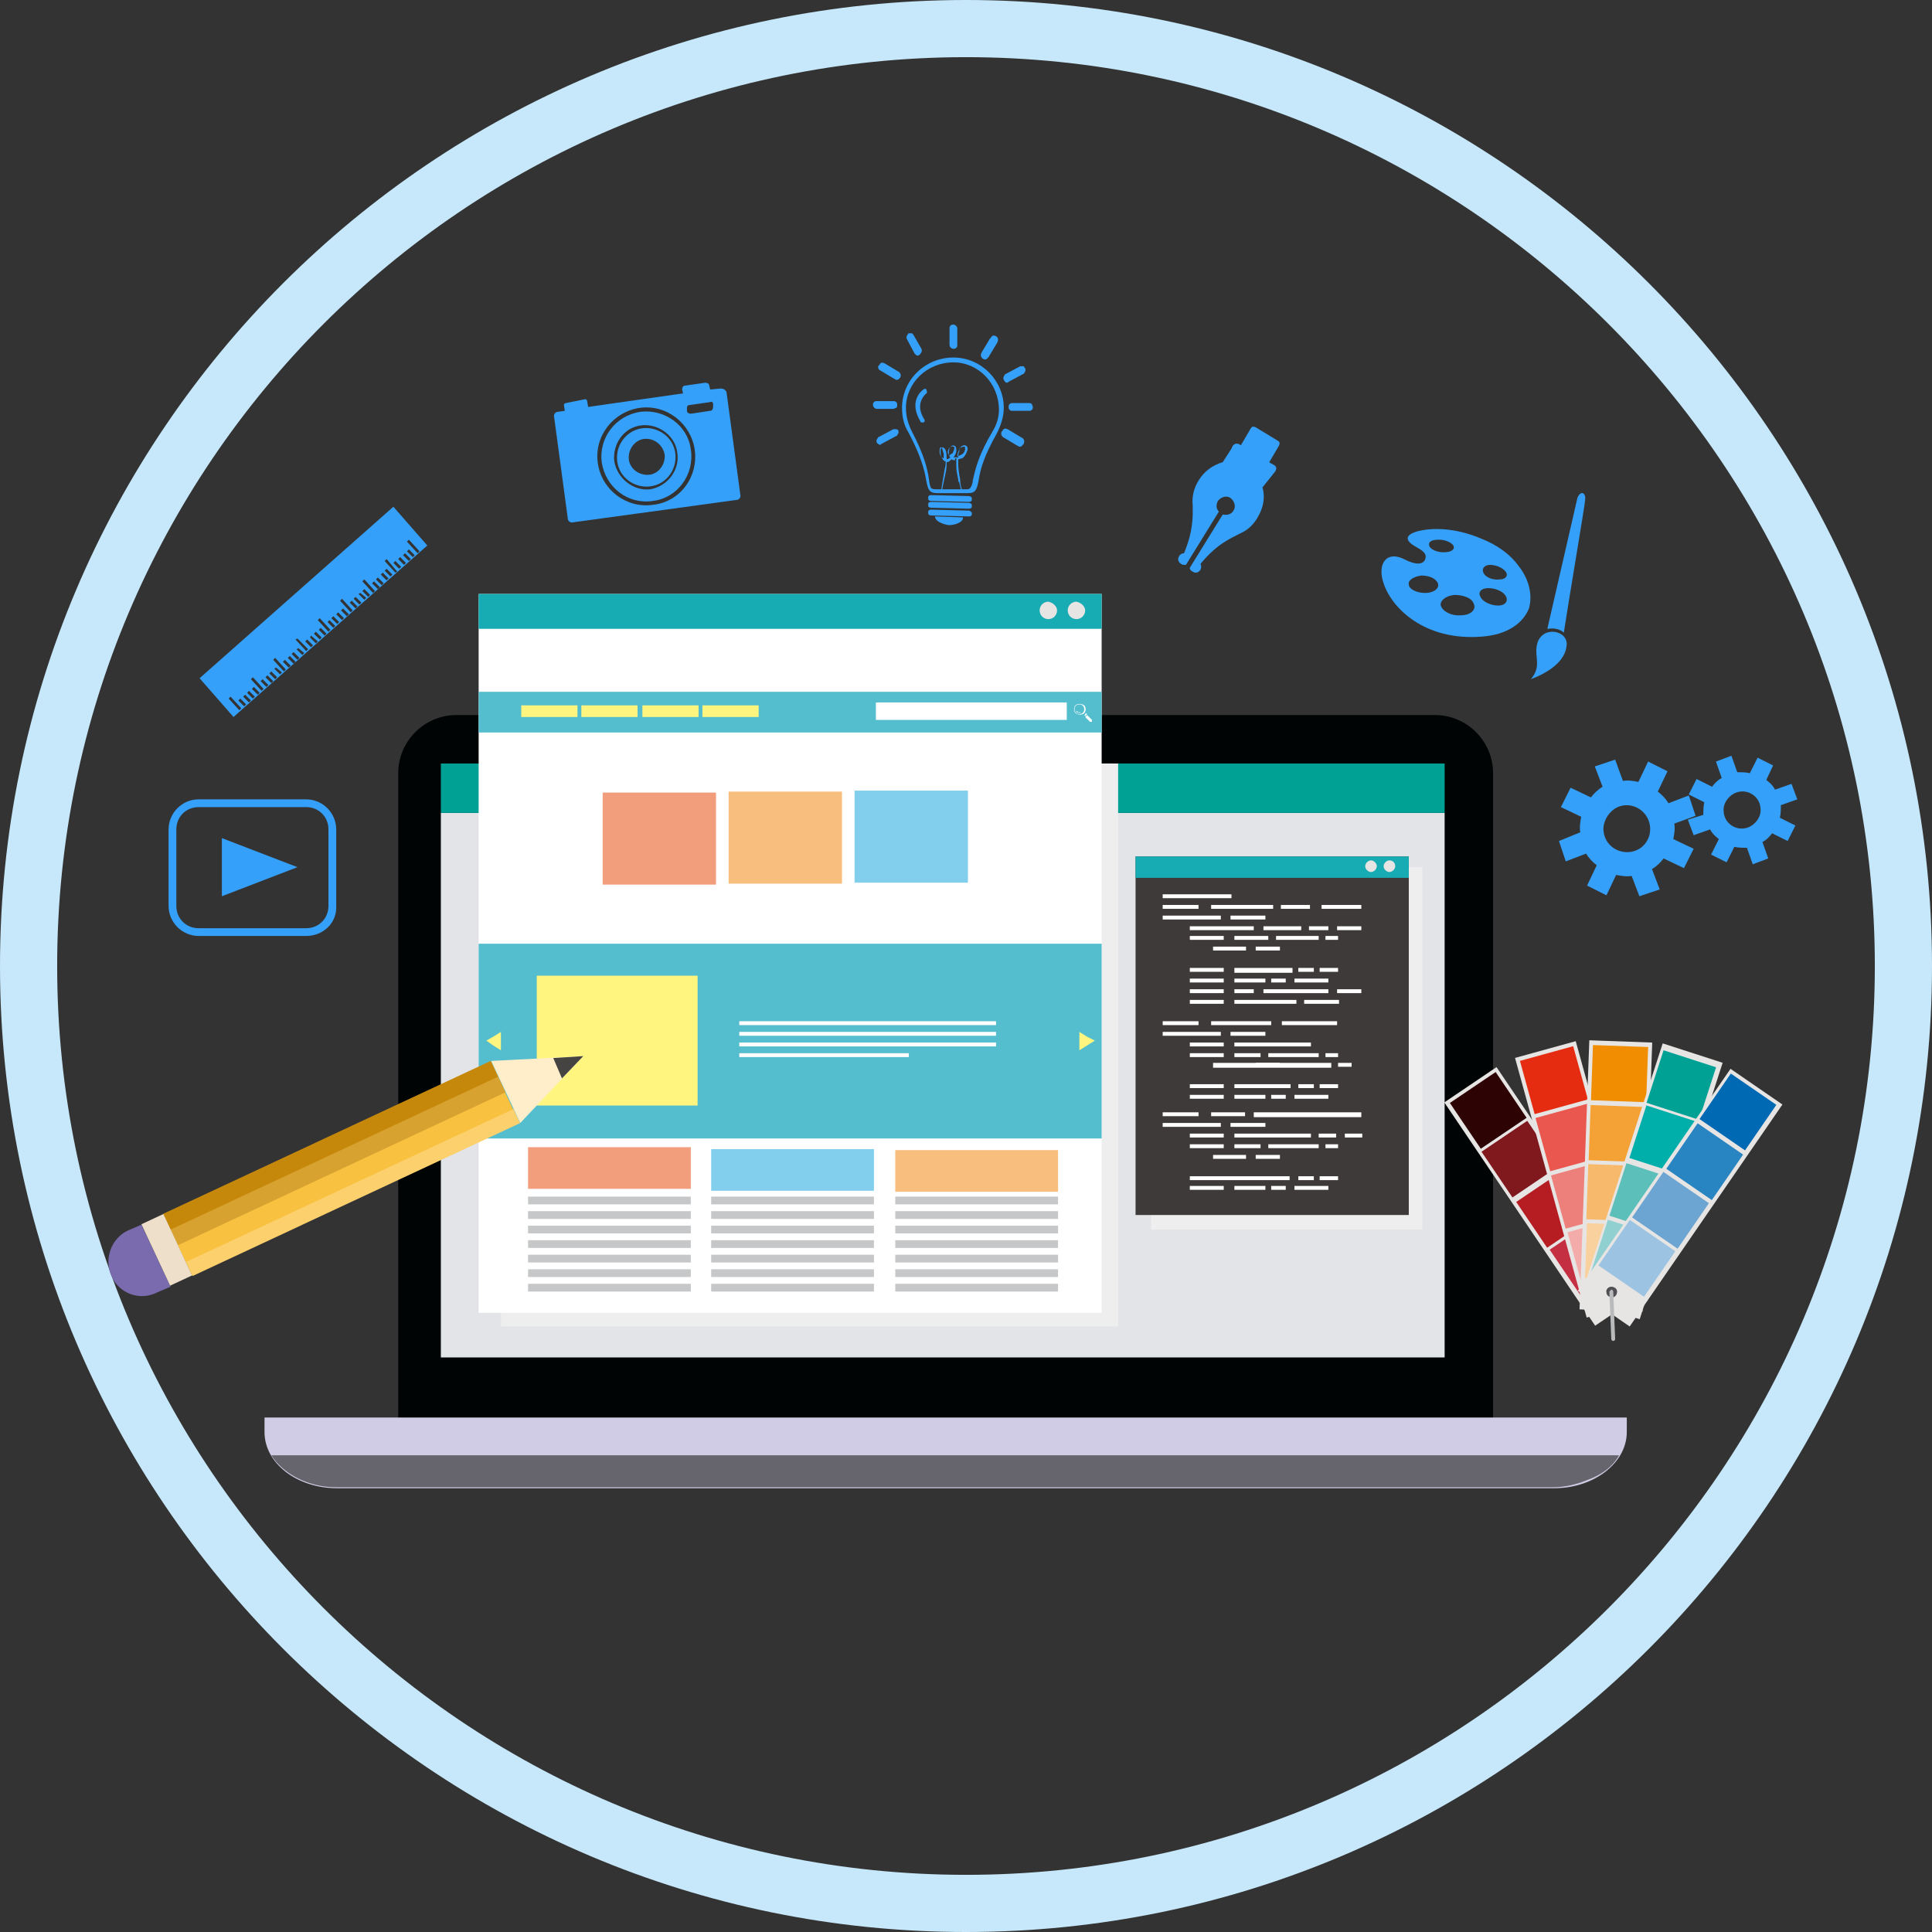 <?xml version="1.0" encoding="utf-8"?>
<!-- Generator: Adobe Illustrator 25.2.3, SVG Export Plug-In . SVG Version: 6.00 Build 0)  -->
<svg version="1.1" id="レイヤー_1" xmlns="http://www.w3.org/2000/svg" xmlns:xlink="http://www.w3.org/1999/xlink" x="0px"
	 y="0px" width="199.4px" height="199.4px" viewBox="0 0 199.4 199.4" style="enable-background:new 0 0 199.4 199.4;"
	 xml:space="preserve">
<rect x="0" y="0" width="199.4" height="199.4" fill="#333333" stroke="none"/>
<style type="text/css">
	.st0{fill:#C7E8FA;}
	.st1{opacity:0.68;}
	.st2{fill:url(#SVGID_1_);}
	.st3{fill:#E0E0E0;}
	.st4{fill:#1487E3;}
	.st5{fill:#78C2FF;}
	.st6{fill:#FF8761;}
	.st7{fill:#323657;}
	.st8{fill:#FFFFFF;}
	.st9{fill:#939FC2;}
	.st10{fill:url(#SVGID_2_);}
	.st11{fill:url(#SVGID_3_);}
	.st12{fill:#E2D2CA;}
	.st13{fill:#F2E2D9;}
	.st14{fill:#CCBDB7;}
	.st15{fill:#948A84;}
	.st16{fill:#4AAAF1;}
	.st17{fill:#EAD8CF;}
	.st18{fill:#DA9B5B;}
	.st19{fill:#424773;}
	.st20{fill:#292C47;}
	.st21{fill:#EEA886;}
	.st22{fill:#3A3F47;}
	.st23{fill:#918783;}
	.st24{fill:#5E5854;}
	.st25{fill:#BFB2AC;}
	.st26{fill:#F5F7FF;}
	.st27{fill:#918681;}
	.st28{fill:#1D3B54;}
	.st29{fill:#DFE1E8;}
	.st30{fill:#609AE8;}
	.st31{fill:#9CC7FF;}
	.st32{fill:#D7D7E6;}
	.st33{fill:#787878;}
	.st34{opacity:0.68;fill:url(#SVGID_4_);}
	.st35{fill:#FFC055;}
	.st36{fill:#FFC455;}
	.st37{fill:#202338;}
	.st38{fill:#1C4054;}
	.st39{fill:#DCE6FA;}
	.st40{fill:#EEA987;}
	.st41{fill:#89909C;}
	.st42{fill:#252E3B;}
	.st43{fill:#A77860;}
	.st44{fill:#EBEBEB;}
	.st45{fill:#DE9673;}
	.st46{fill:#20477A;}
	.st47{fill:#4C5285;}
	.st48{fill:#EDDAD3;}
	.st49{fill:#FCCCA2;}
	.st50{fill:#CFBEB8;}
	.st51{fill:#48B0F0;}
	.st52{fill:#0E2D3D;}
	.st53{fill:#285173;}
	.st54{fill:#D6C5BE;}
	.st55{fill:#24669E;}
	.st56{fill:#FAE6DE;}
	.st57{fill:#EB4747;}
	.st58{fill:url(#SVGID_5_);}
	.st59{clip-path:url(#SVGID_7_);}
	.st60{clip-path:url(#SVGID_9_);}
	.st61{clip-path:url(#SVGID_11_);}
	.st62{fill:#DEDEDE;}
	.st63{fill:#242424;}
	.st64{clip-path:url(#SVGID_13_);}
	.st65{clip-path:url(#SVGID_15_);}
	.st66{fill:#808080;}
	.st67{clip-path:url(#SVGID_17_);}
	.st68{clip-path:url(#SVGID_19_);}
	.st69{fill:#C7C7C7;}
	.st70{fill:#A8A8A8;}
	.st71{fill:#8F8F8F;}
	.st72{fill:#9BFF9B;}
	.st73{fill:#9BD5FF;}
	.st74{fill:#FF9B9B;}
	.st75{fill:#DF9BFF;}
	.st76{fill:#F0FF9B;}
	.st77{clip-path:url(#SVGID_21_);}
	.st78{fill:#BDBDBD;}
	.st79{fill:#FFB6B6;}
	.st80{clip-path:url(#SVGID_23_);}
	.st81{fill:#D4D4D4;}
	.st82{clip-path:url(#SVGID_25_);}
	.st83{fill:#999999;}
	.st84{clip-path:url(#SVGID_27_);}
	.st85{clip-path:url(#SVGID_29_);}
	.st86{clip-path:url(#SVGID_31_);}
	.st87{fill:#B6E3FF;}
	.st88{clip-path:url(#SVGID_33_);}
	.st89{clip-path:url(#SVGID_35_);}
	.st90{clip-path:url(#SVGID_37_);}
	.st91{clip-path:url(#SVGID_39_);}
	.st92{clip-path:url(#SVGID_41_);}
	.st93{fill:#B6FFBF;}
	.st94{clip-path:url(#SVGID_43_);}
	.st95{clip-path:url(#SVGID_45_);}
	.st96{clip-path:url(#SVGID_47_);}
	.st97{clip-path:url(#SVGID_49_);}
	.st98{clip-path:url(#SVGID_51_);}
	.st99{fill:#C9B6FF;}
	.st100{clip-path:url(#SVGID_53_);}
	.st101{clip-path:url(#SVGID_55_);}
	.st102{clip-path:url(#SVGID_57_);}
	.st103{clip-path:url(#SVGID_59_);}
	.st104{clip-path:url(#SVGID_61_);}
	.st105{clip-path:url(#SVGID_63_);}
	.st106{clip-path:url(#SVGID_65_);}
	.st107{clip-path:url(#SVGID_67_);}
	.st108{clip-path:url(#SVGID_69_);}
	.st109{clip-path:url(#SVGID_71_);}
	.st110{clip-path:url(#SVGID_73_);}
	.st111{clip-path:url(#SVGID_75_);}
	.st112{clip-path:url(#SVGID_77_);}
	.st113{fill:#EEB6FF;}
	.st114{clip-path:url(#SVGID_79_);}
	.st115{clip-path:url(#SVGID_81_);}
	.st116{clip-path:url(#SVGID_83_);}
	.st117{clip-path:url(#SVGID_85_);}
	.st118{clip-path:url(#SVGID_87_);}
	.st119{fill:#FFAF66;}
	.st120{clip-path:url(#SVGID_89_);}
	.st121{clip-path:url(#SVGID_91_);}
	.st122{fill:#FFD6B0;}
	.st123{fill:#FFECDB;}
	.st124{clip-path:url(#SVGID_93_);}
	.st125{clip-path:url(#SVGID_95_);}
	.st126{fill:#DBF0FF;}
	.st127{fill:#2B2B2B;}
	.st128{clip-path:url(#SVGID_97_);}
	.st129{fill:#A1A1A1;}
	.st130{fill:#A86F59;}
	.st131{clip-path:url(#SVGID_99_);}
	.st132{fill:#E3E3E3;}
	.st133{clip-path:url(#SVGID_101_);}
	.st134{clip-path:url(#SVGID_103_);}
	.st135{clip-path:url(#SVGID_105_);}
	.st136{fill:#DB9A81;}
	.st137{fill:#FFD0BD;}
	.st138{clip-path:url(#SVGID_107_);}
	.st139{fill:#FFE880;}
	.st140{fill:#FF3B3B;}
	.st141{clip-path:url(#SVGID_109_);}
	.st142{fill:#CFCFCF;}
	.st143{clip-path:url(#SVGID_111_);}
	.st144{clip-path:url(#SVGID_113_);}
	.st145{clip-path:url(#SVGID_115_);}
	.st146{clip-path:url(#SVGID_117_);}
	.st147{clip-path:url(#SVGID_119_);}
	.st148{clip-path:url(#SVGID_121_);}
	.st149{clip-path:url(#SVGID_123_);}
	.st150{clip-path:url(#SVGID_125_);}
	.st151{fill:#946958;}
	.st152{clip-path:url(#SVGID_127_);}
	.st153{clip-path:url(#SVGID_129_);}
	.st154{clip-path:url(#SVGID_131_);}
	.st155{clip-path:url(#SVGID_133_);}
	.st156{clip-path:url(#SVGID_135_);}
	.st157{opacity:0.9;fill:#BBBDBF;}
	.st158{fill:#C1C1C6;}
	.st159{fill:#D3D2D7;}
	.st160{fill:#E9E8ED;}
	.st161{fill:#5F7673;}
	.st162{fill:#2C2C2C;}
	.st163{fill:#5A5A5C;}
	.st164{fill:#6E7C84;}
	.st165{fill:#F9CB8F;}
	.st166{fill:#231F20;}
	.st167{fill:#099389;}
	.st168{fill:#00A9A3;}
	.st169{fill:#474745;}
	.st170{fill:#EAB575;}
	.st171{fill:#FFF67C;}
	.st172{fill:#A85300;}
	.st173{fill:#E2E2E8;}
	.st174{fill:#3B2314;}
	.st175{fill:#B2937D;}
	.st176{fill:#492E1F;}
	.st177{fill:#C3B59A;}
	.st178{fill:#1D241C;}
	.st179{fill:#040404;}
	.st180{fill:#EF7B73;}
	.st181{fill:#DB5353;}
	.st182{fill:#FEFEFE;}
	.st183{fill:#634D30;}
	.st184{fill:#FAFAFA;}
	.st185{fill:#EFBE84;}
	.st186{fill:#080B0B;}
	.st187{fill:#9E9E9E;}
	.st188{fill:#99221F;}
	.st189{fill:none;stroke:#231F20;stroke-width:0.822;stroke-miterlimit:10;}
	.st190{fill:#171717;}
	.st191{fill:#191919;}
	.st192{fill:#D87F5B;}
	.st193{fill:#EFC36A;}
	.st194{fill:#754C28;}
	.st195{opacity:0.3;fill:url(#SVGID_136_);}
	.st196{fill:#FEFEFC;}
	.st197{fill:none;stroke:#58595B;stroke-width:0.745;stroke-miterlimit:10;}
	.st198{fill:#929497;}
	.st199{fill:none;stroke:#BE1E2D;stroke-width:0.745;stroke-linejoin:round;stroke-miterlimit:10;}
	.st200{fill:none;}
	.st201{fill:#E6E7E8;}
	.st202{fill:none;stroke:#BBBDBF;stroke-width:0.5;stroke-linecap:round;stroke-linejoin:round;stroke-miterlimit:10;}
	.st203{opacity:0.3;fill:url(#SVGID_137_);}
	.st204{opacity:0.3;fill:url(#SVGID_138_);}
	.st205{fill:#F1F1F2;}
	.st206{fill:#A2909E;}
	.st207{fill:#5995CC;}
	.st208{fill:#EF4D43;}
	.st209{fill:#F8A71A;}
	.st210{fill:#FFCC64;}
	.st211{fill:none;stroke:#A6A8AB;stroke-width:0.209;stroke-miterlimit:10;}
	.st212{fill:none;stroke:#A6A8AB;stroke-width:0.132;stroke-miterlimit:10;}
	.st213{fill:#303132;}
	.st214{fill:#3A6380;}
	.st215{fill:#F7B55E;}
	.st216{fill:#BE1E2D;}
	.st217{opacity:0.3;fill:url(#SVGID_139_);}
	.st218{fill:#FEFEFC;stroke:#FFFFFD;stroke-width:2;stroke-linejoin:round;stroke-miterlimit:10;}
	.st219{fill:#CCCCCC;}
	.st220{opacity:0.3;}
	.st221{fill:#3F3F3E;}
	.st222{fill:#E5B08C;}
	.st223{fill:#F4C48C;}
	.st224{fill:#F8B354;}
	.st225{fill:#CE3043;}
	.st226{fill:#70431C;}
	.st227{fill:#F9CDB2;}
	.st228{fill:#FAAF40;}
	.st229{fill:#603813;}
	.st230{fill:#F6C59F;}
	.st231{fill:#594125;}
	.st232{fill:#1BC1B5;}
	.st233{fill:#FCEEC8;}
	.st234{fill:#FFFBF4;}
	.st235{fill:#F6CF67;}
	.st236{fill:#385A64;}
	.st237{fill:#142328;}
	.st238{fill:#2F5059;}
	.st239{fill:#768388;}
	.st240{display:none;fill:#768388;}
	.st241{fill:#FFFAF1;}
	.st242{fill:#D15D3E;}
	.st243{opacity:0.15;fill:#BFBBB5;}
	.st244{fill:#1A3139;}
	.st245{fill:#E9BB8D;}
	.st246{opacity:0.5;fill:#B6EEEE;}
	.st247{opacity:0.1;}
	.st248{fill:#B99B4D;}
	.st249{fill:#A0724A;}
	.st250{fill:#9A442D;}
	.st251{fill:#3C545E;}
	.st252{fill:#BFBFBF;}
	.st253{fill:#D2B059;}
	.st254{fill:#513634;}
	.st255{fill:#EDEDED;}
	.st256{fill:#33211F;}
	.st257{fill:#D1D1D1;}
	.st258{fill:#BCBCBC;}
	.st259{fill:#DB3F33;}
	.st260{fill:#424242;}
	.st261{fill:#BEC5DC;}
	.st262{fill:#CAD1E8;}
	.st263{opacity:0.5;}
	.st264{fill:#E3E8F8;}
	.st265{fill:#E3E7F3;}
	.st266{fill:#B6BCCD;}
	.st267{fill:#D9D9D9;}
	.st268{fill:#83575A;}
	.st269{fill:#F3605C;}
	.st270{fill:#FFDC29;}
	.st271{fill:#634544;}
	.st272{fill:#4C3232;}
	.st273{fill:#FFC1AF;}
	.st274{fill:#B2AF3F;}
	.st275{fill:#C9C957;}
	.st276{fill:#BCB94B;}
	.st277{fill:#5555AC;}
	.st278{fill:#7979CC;}
	.st279{fill:#6969C0;}
	.st280{fill:#6E4243;}
	.st281{fill:#3A2323;}
	.st282{fill:#565656;}
	.st283{fill:#A2361D;}
	.st284{fill:#7F5456;}
	.st285{fill:#EC4B4E;}
	.st286{fill:#FFC4B2;}
	.st287{fill:#7F9FDC;}
	.st288{fill:#593C3C;}
	.st289{fill:#FF5252;}
	.st290{fill:#492E2E;}
	.st291{fill:#AEB9CD;}
	.st292{fill:#C2CBDA;}
	.st293{fill:#9E7276;}
	.st294{fill:#D1322A;}
	.st295{fill:#FF646C;}
	.st296{fill:#A09A32;}
	.st297{fill:#DBD86A;}
	.st298{fill:#684A49;}
	.st299{fill:#FFAB95;}
	.st300{fill:#FFC3B1;}
	.st301{fill:#C04F9D;}
	.st302{fill:#FF9E8B;}
	.st303{fill:#FF8484;}
	.st304{fill:#FFBEAC;}
	.st305{fill:#B3BBD2;}
	.st306{fill:#7F7FD3;}
	.st307{fill:#46469B;}
	.st308{fill:#85B6C5;}
	.st309{fill:#C9E8F1;}
	.st310{fill:#225081;}
	.st311{fill:#E17B6B;}
	.st312{fill:#AB4A55;}
	.st313{fill:#F4BF5B;}
	.st314{fill:#F5A55B;}
	.st315{fill:#C8E7F0;}
	.st316{fill:#C79464;}
	.st317{fill:#915949;}
	.st318{fill:#386346;}
	.st319{fill:#548492;}
	.st320{fill:#F6A88A;}
	.st321{fill:#E27C6B;}
	.st322{fill:#F0EFEA;}
	.st323{fill:#498851;}
	.st324{fill:#FDFAE8;}
	.st325{fill:#E35B5B;}
	.st326{fill-rule:evenodd;clip-rule:evenodd;fill:#2B2B2B;}
	.st327{fill-rule:evenodd;clip-rule:evenodd;fill:#3F8671;}
	.st328{fill:#ECE7D0;}
	.st329{fill-rule:evenodd;clip-rule:evenodd;fill:#E27C6B;}
	.st330{fill:#88A9BA;}
	.st331{fill:#F2F1EC;}
	.st332{fill:#3F8671;}
	.st333{fill:#E35D5B;}
	.st334{fill-rule:evenodd;clip-rule:evenodd;fill:#F6A88A;}
	.st335{fill-rule:evenodd;clip-rule:evenodd;fill:#F2F1EC;}
	.st336{fill:#F5C15E;}
	.st337{fill:#243C57;}
	.st338{fill:#C69364;}
	.st339{fill:#F6C15C;}
	.st340{fill:#90594A;}
	.st341{fill-rule:evenodd;clip-rule:evenodd;fill:#C9E8F1;}
	.st342{fill:#BDC3C7;}
	.st343{fill:url(#SVGID_140_);}
	.st344{fill:#6B6C70;}
	.st345{fill:#556161;}
	.st346{fill:#DFE3E5;}
	.st347{fill:#0F263D;}
	.st348{fill:#F7F6F5;}
	.st349{fill:#7BB6ED;}
	.st350{fill:#FF784D;}
	.st351{fill:#FEA800;}
	.st352{fill:#64C7AB;}
	.st353{fill:#B2B2B2;}
	.st354{fill-rule:evenodd;clip-rule:evenodd;fill:#B2B2B2;}
	.st355{fill-rule:evenodd;clip-rule:evenodd;fill:#0F263D;}
	.st356{fill-rule:evenodd;clip-rule:evenodd;fill:#F7F6F5;}
	.st357{fill-rule:evenodd;clip-rule:evenodd;fill:#D1D1D1;}
	.st358{fill:#6B7778;}
	.st359{fill-rule:evenodd;clip-rule:evenodd;fill:#000404;}
	.st360{fill-rule:evenodd;clip-rule:evenodd;fill:#D1CCE5;}
	.st361{fill-rule:evenodd;clip-rule:evenodd;fill:#E2E4E8;}
	.st362{fill-rule:evenodd;clip-rule:evenodd;fill:#EEEEEF;}
	.st363{fill-rule:evenodd;clip-rule:evenodd;fill:#00A195;}
	.st364{fill-rule:evenodd;clip-rule:evenodd;fill:#66646D;}
	.st365{fill-rule:evenodd;clip-rule:evenodd;fill:#3E3A39;}
	.st366{fill-rule:evenodd;clip-rule:evenodd;fill:#FFFFFF;}
	.st367{fill-rule:evenodd;clip-rule:evenodd;fill:#17ACB3;}
	.st368{fill-rule:evenodd;clip-rule:evenodd;fill:#E7E5E4;}
	.st369{fill-rule:evenodd;clip-rule:evenodd;fill:#55BECE;}
	.st370{fill-rule:evenodd;clip-rule:evenodd;fill:#FFF57F;}
	.st371{fill-rule:evenodd;clip-rule:evenodd;fill:#F29E7D;}
	.st372{fill-rule:evenodd;clip-rule:evenodd;fill:#F7BE7E;}
	.st373{fill-rule:evenodd;clip-rule:evenodd;fill:#82CEED;}
	.st374{fill-rule:evenodd;clip-rule:evenodd;fill:#C6C7C8;}
	.st375{fill-rule:evenodd;clip-rule:evenodd;fill:#C42F41;}
	.st376{fill-rule:evenodd;clip-rule:evenodd;fill:#B51D23;}
	.st377{fill-rule:evenodd;clip-rule:evenodd;fill:#80191E;}
	.st378{fill-rule:evenodd;clip-rule:evenodd;fill:#2D0304;}
	.st379{fill-rule:evenodd;clip-rule:evenodd;fill:#F3ACA9;}
	.st380{fill-rule:evenodd;clip-rule:evenodd;fill:#ED807B;}
	.st381{fill-rule:evenodd;clip-rule:evenodd;fill:#E9574E;}
	.st382{fill-rule:evenodd;clip-rule:evenodd;fill:#E62C10;}
	.st383{fill-rule:evenodd;clip-rule:evenodd;fill:#F9D19E;}
	.st384{fill-rule:evenodd;clip-rule:evenodd;fill:#F7B96B;}
	.st385{fill-rule:evenodd;clip-rule:evenodd;fill:#F4A236;}
	.st386{fill-rule:evenodd;clip-rule:evenodd;fill:#F08D00;}
	.st387{fill-rule:evenodd;clip-rule:evenodd;fill:#90D0D0;}
	.st388{fill-rule:evenodd;clip-rule:evenodd;fill:#5CBFB9;}
	.st389{fill-rule:evenodd;clip-rule:evenodd;fill:#00AFAA;}
	.st390{fill-rule:evenodd;clip-rule:evenodd;fill:#9CC3E1;}
	.st391{fill-rule:evenodd;clip-rule:evenodd;fill:#6CA4D2;}
	.st392{fill-rule:evenodd;clip-rule:evenodd;fill:#2985C2;}
	.st393{fill-rule:evenodd;clip-rule:evenodd;fill:#0069B4;}
	.st394{fill-rule:evenodd;clip-rule:evenodd;fill:#505054;}
	.st395{fill-rule:evenodd;clip-rule:evenodd;fill:#B9BABC;}
	.st396{fill-rule:evenodd;clip-rule:evenodd;fill:#F9C140;}
	.st397{fill-rule:evenodd;clip-rule:evenodd;fill:#FBD06D;}
	.st398{fill-rule:evenodd;clip-rule:evenodd;fill:#D7A230;}
	.st399{fill-rule:evenodd;clip-rule:evenodd;fill:#C6880B;}
	.st400{fill-rule:evenodd;clip-rule:evenodd;fill:#FFEEC9;}
	.st401{fill-rule:evenodd;clip-rule:evenodd;fill:#464442;}
	.st402{fill-rule:evenodd;clip-rule:evenodd;fill:#796BAE;}
	.st403{fill-rule:evenodd;clip-rule:evenodd;fill:#EDDFC9;}
	.st404{fill-rule:evenodd;clip-rule:evenodd;fill:#35A0F9;}
</style>
<path class="st0" d="M99.7,199.4c-55,0-99.7-44.7-99.7-99.7S44.7,0,99.7,0s99.7,44.7,99.7,99.7S154.7,199.4,99.7,199.4z M99.7,5.9
	C48,5.9,5.9,48,5.9,99.7s42.1,93.8,93.8,93.8s93.8-42.1,93.8-93.8S151.4,5.9,99.7,5.9z"/>
<path class="st359" d="M154.1,146.8c0,3.3-2.7,6-6,6h-101c-3.3,0-6-2.7-6-6v-67c0-3.3,2.7-6,6-6h101c3.3,0,6,2.7,6,6V146.8z"/>
<path class="st360" d="M27.3,146.3v1.5c0,3.2,3.3,5.8,7.5,5.8h125.6c4.1,0,7.5-2.6,7.5-5.8v-1.5H27.3z"/>
<polygon class="st361" points="45.5,78.8 45.5,140.1 149.1,140.1 149.1,83.9 45.5,83.9 "/>
<rect x="118.8" y="89.5" class="st362" width="28" height="37.4"/>
<rect x="45.5" y="78.8" class="st363" width="103.6" height="5.1"/>
<rect x="51.7" y="78.8" class="st362" width="63.7" height="58.1"/>
<path class="st364" d="M167.1,150.2H28c1.2,1.9,3.8,3.3,6.7,3.3h0c0,0,0,0,0,0h125.6c0,0,0,0,0,0c0,0,0,0,0,0c0,0,0,0,0,0
	c0,0,0,0,0,0c0,0,0,0,0,0c0,0,0,0,0,0c0,0,0,0,0,0c0,0,0,0,0,0c1.2,0,2.4-0.3,3.4-0.7c0,0,0,0,0,0c0,0,0,0,0,0c0,0,0,0,0,0
	c0,0,0,0,0,0c0,0,0,0,0,0c0,0,0,0,0,0c0,0,0,0,0,0c0,0,0,0,0,0c0,0,0,0,0,0c0,0,0,0,0,0c0,0,0,0,0,0c0,0,0,0,0,0
	C165.4,152.2,166.5,151.3,167.1,150.2z"/>
<rect x="117.2" y="88.4" class="st365" width="28.2" height="37"/>
<g>
	<rect x="120" y="92.3" class="st366" width="7.1" height="0.4"/>
	<rect x="120" y="93.4" class="st366" width="3.7" height="0.4"/>
	<rect x="120" y="94.5" class="st366" width="6" height="0.4"/>
	<rect x="122.8" y="96.6" class="st366" width="3.5" height="0.4"/>
	<rect x="125.2" y="97.7" class="st366" width="3.4" height="0.4"/>
	<rect x="125" y="93.4" class="st366" width="6.4" height="0.4"/>
	<rect x="132.2" y="93.4" class="st366" width="3" height="0.4"/>
	<rect x="136.4" y="93.4" class="st366" width="4.1" height="0.4"/>
	<rect x="127" y="94.5" class="st366" width="3.6" height="0.4"/>
	<polygon class="st366" points="126.3,95.6 125.6,95.6 122.8,95.6 122.8,96 125.6,96 126.3,96 129.4,96 129.4,95.6 	"/>
	<rect x="127.4" y="96.6" class="st366" width="3.5" height="0.4"/>
	<rect x="130.4" y="95.6" class="st366" width="3.9" height="0.4"/>
	<rect x="135.1" y="95.6" class="st366" width="2" height="0.4"/>
	<rect x="138" y="95.6" class="st366" width="2.5" height="0.4"/>
	<rect x="131.7" y="96.6" class="st366" width="4.4" height="0.4"/>
	<rect x="136.8" y="96.6" class="st366" width="1.3" height="0.4"/>
	<rect x="129.6" y="97.7" class="st366" width="2.5" height="0.4"/>
	<rect x="122.8" y="99.9" class="st366" width="3.5" height="0.4"/>
	<rect x="122.8" y="101" class="st366" width="3.5" height="0.4"/>
	<rect x="127.4" y="101" class="st366" width="3.2" height="0.4"/>
	<polygon class="st366" points="130.9,99.9 130.4,99.9 127.4,99.9 127.4,100.4 130.4,100.4 130.9,100.4 133.4,100.4 133.4,99.9 	"/>
	<rect x="134" y="99.9" class="st366" width="1.6" height="0.4"/>
	<rect x="136.2" y="99.9" class="st366" width="1.9" height="0.4"/>
	<rect x="133.6" y="101" class="st366" width="3.5" height="0.4"/>
	<rect x="122.8" y="102.1" class="st366" width="3.5" height="0.4"/>
	<rect x="122.8" y="103.2" class="st366" width="3.5" height="0.4"/>
	<rect x="127.4" y="102.1" class="st366" width="2" height="0.4"/>
	<rect x="127.4" y="103.2" class="st366" width="6.4" height="0.4"/>
	<polygon class="st366" points="134.3,102.1 132.7,102.1 130.4,102.1 130.4,102.5 132.7,102.5 134.3,102.5 137.1,102.5 137.1,102.1 
			"/>
	<rect x="138" y="102.1" class="st366" width="2.5" height="0.4"/>
	<rect x="134.6" y="103.2" class="st366" width="3.6" height="0.4"/>
	<rect x="131.2" y="101" class="st366" width="1.5" height="0.4"/>
	<rect x="120" y="105.4" class="st366" width="3.7" height="0.4"/>
	<rect x="120" y="106.5" class="st366" width="6" height="0.4"/>
	<rect x="122.8" y="107.6" class="st366" width="3.5" height="0.4"/>
	<rect x="122.8" y="108.7" class="st366" width="3.5" height="0.4"/>
	<polygon class="st366" points="130.1,105.4 129.4,105.4 125,105.4 125,105.8 129.4,105.8 130.1,105.8 131.2,105.8 131.2,105.4 	"/>
	<rect x="132.3" y="105.4" class="st366" width="5.7" height="0.4"/>
	<rect x="127" y="106.5" class="st366" width="3.6" height="0.4"/>
	<rect x="127.4" y="108.7" class="st366" width="2.7" height="0.4"/>
	<polygon class="st366" points="132.8,107.6 132.3,107.6 127.4,107.6 127.4,108 132.3,108 132.8,108 135.3,108 135.3,107.6 	"/>
	<rect x="130.9" y="108.7" class="st366" width="5.2" height="0.4"/>
	<rect x="136.8" y="108.7" class="st366" width="1.3" height="0.4"/>
	<rect x="129.6" y="109.7" class="st366" width="2.5" height="0.4"/>
	<polygon class="st366" points="128.6,109.7 127.7,109.7 125.2,109.7 125.2,110.2 127.7,110.2 128.6,110.2 137.4,110.2 137.4,109.7 
			"/>
	<rect x="138.1" y="109.7" class="st366" width="1.4" height="0.4"/>
	<rect x="122.8" y="111.9" class="st366" width="3.5" height="0.4"/>
	<rect x="122.8" y="113" class="st366" width="3.5" height="0.4"/>
	<rect x="127.4" y="111.9" class="st366" width="5.8" height="0.4"/>
	<rect x="127.4" y="113" class="st366" width="3.2" height="0.4"/>
	<rect x="134" y="111.9" class="st366" width="1.6" height="0.4"/>
	<rect x="136.2" y="111.9" class="st366" width="1.9" height="0.4"/>
	<rect x="133.6" y="113" class="st366" width="3.5" height="0.4"/>
	<rect x="131.2" y="113" class="st366" width="1.5" height="0.4"/>
	<rect x="120" y="114.8" class="st366" width="3.7" height="0.4"/>
	<rect x="120" y="115.9" class="st366" width="6" height="0.4"/>
	<rect x="122.8" y="117" class="st366" width="3.5" height="0.4"/>
	<rect x="122.8" y="118.1" class="st366" width="3.5" height="0.4"/>
	<rect x="125.2" y="119.2" class="st366" width="3.4" height="0.4"/>
	<rect x="125" y="114.8" class="st366" width="3.5" height="0.4"/>
	<polygon class="st366" points="133.1,114.8 132.3,114.8 129.4,114.8 129.4,115.3 132.3,115.3 133.1,115.3 140.5,115.3 140.5,114.8 
			"/>
	<rect x="127" y="115.9" class="st366" width="3.6" height="0.4"/>
	<rect x="127.4" y="118.1" class="st366" width="2.7" height="0.4"/>
	<polygon class="st366" points="132.7,117 132.3,117 127.4,117 127.4,117.4 132.3,117.4 132.7,117.4 135.3,117.4 135.3,117 	"/>
	<rect x="136.1" y="117" class="st366" width="1.8" height="0.4"/>
	<rect x="138.8" y="117" class="st366" width="1.8" height="0.4"/>
	<rect x="130.9" y="118.1" class="st366" width="5.2" height="0.4"/>
	<rect x="136.8" y="118.1" class="st366" width="1.3" height="0.4"/>
	<rect x="129.6" y="119.2" class="st366" width="2.5" height="0.4"/>
	<rect x="122.8" y="122.4" class="st366" width="3.5" height="0.4"/>
	<polygon class="st366" points="126.3,121.4 125,121.4 122.8,121.4 122.8,121.8 125,121.8 126.3,121.8 133.1,121.8 133.1,121.4 	"/>
	<rect x="127.4" y="122.4" class="st366" width="3.2" height="0.4"/>
	<rect x="134" y="121.4" class="st366" width="1.6" height="0.4"/>
	<rect x="136.2" y="121.4" class="st366" width="1.9" height="0.4"/>
	<rect x="133.6" y="122.4" class="st366" width="3.5" height="0.4"/>
	<rect x="131.2" y="122.4" class="st366" width="1.5" height="0.4"/>
</g>
<rect x="117.2" y="88.4" class="st367" width="28.2" height="2.2"/>
<path class="st368" d="M144,89.4c0,0.3-0.3,0.6-0.6,0.6c-0.3,0-0.6-0.3-0.6-0.6c0-0.3,0.3-0.6,0.6-0.6C143.8,88.8,144,89.1,144,89.4
	z"/>
<path class="st368" d="M142.1,89.4c0,0.3-0.3,0.6-0.6,0.6c-0.3,0-0.6-0.3-0.6-0.6c0-0.3,0.3-0.6,0.6-0.6
	C141.8,88.8,142.1,89.1,142.1,89.4z"/>
<g>
	<rect x="49.4" y="61.3" class="st366" width="64.3" height="74.2"/>
	<rect x="49.4" y="61.3" class="st367" width="64.3" height="3.6"/>
	<path class="st368" d="M112,63c0,0.5-0.4,0.9-0.9,0.9c-0.5,0-0.9-0.4-0.9-0.9c0-0.5,0.4-0.9,0.9-0.9C111.6,62.2,112,62.6,112,63z"
		/>
	<path class="st368" d="M109.1,63c0,0.5-0.4,0.9-0.9,0.9c-0.5,0-0.9-0.4-0.9-0.9c0-0.5,0.4-0.9,0.9-0.9
		C108.7,62.2,109.1,62.6,109.1,63z"/>
	<rect x="49.4" y="71.4" class="st369" width="64.3" height="4.2"/>
	<rect x="90.4" y="72.5" class="st366" width="19.7" height="1.8"/>
	<g>
		<rect x="53.8" y="72.8" class="st370" width="5.8" height="1.2"/>
		<rect x="60" y="72.8" class="st370" width="5.8" height="1.2"/>
		<rect x="66.3" y="72.8" class="st370" width="5.8" height="1.2"/>
		<rect x="72.5" y="72.8" class="st370" width="5.8" height="1.2"/>
	</g>
	<rect x="62.2" y="81.8" class="st371" width="11.7" height="9.5"/>
	<path class="st366" d="M111.4,72.7c-0.3,0-0.5,0.2-0.5,0.5c0,0.3,0.2,0.5,0.5,0.5c0.3,0,0.5-0.2,0.5-0.5
		C111.9,72.9,111.7,72.7,111.4,72.7L111.4,72.7z M111,72.8L111,72.8c0.2-0.2,0.6-0.2,0.9,0c0.2,0.2,0.2,0.6,0,0.8
		c-0.2,0.2-0.6,0.2-0.9,0C110.8,73.4,110.8,73,111,72.8z"/>
	<path class="st366" d="M112,73.9l-0.1-0.1c0,0,0.1,0,0.1-0.1c0,0,0.1-0.1,0.1-0.1l0.1,0.1L112,73.9z"/>
	<path class="st366" d="M112.7,74.3c0,0,0,0.1,0,0.2c0,0-0.1,0-0.2,0l-0.5-0.5l0.2-0.2L112.7,74.3z"/>
	<path class="st366" d="M111.4,73.6c0,0,0.1,0,0.1,0h0c0,0,0,0,0-0.1c0,0,0,0-0.1,0C111.5,73.5,111.4,73.5,111.4,73.6
		c-0.1-0.1-0.2-0.1-0.2-0.2c0,0,0,0-0.1,0c0,0,0,0,0,0.1C111.2,73.5,111.3,73.6,111.4,73.6L111.4,73.6z"/>
	<rect x="75.2" y="81.7" class="st372" width="11.7" height="9.5"/>
	<rect x="88.2" y="81.6" class="st373" width="11.7" height="9.5"/>
	<rect x="54.5" y="123.5" class="st374" width="16.8" height="0.8"/>
	<rect x="54.5" y="125" class="st374" width="16.8" height="0.8"/>
	<rect x="54.5" y="126.5" class="st374" width="16.8" height="0.8"/>
	<rect x="54.5" y="128" class="st374" width="16.8" height="0.8"/>
	<rect x="54.5" y="129.5" class="st374" width="16.8" height="0.8"/>
	<rect x="54.5" y="131" class="st374" width="16.8" height="0.8"/>
	<rect x="54.5" y="132.5" class="st374" width="16.8" height="0.8"/>
	<rect x="73.4" y="123.5" class="st374" width="16.8" height="0.8"/>
	<rect x="73.4" y="125" class="st374" width="16.8" height="0.8"/>
	<rect x="73.4" y="126.5" class="st374" width="16.8" height="0.8"/>
	<rect x="73.4" y="128" class="st374" width="16.8" height="0.8"/>
	<rect x="73.4" y="129.5" class="st374" width="16.8" height="0.8"/>
	<rect x="73.4" y="131" class="st374" width="16.8" height="0.8"/>
	<rect x="73.4" y="132.5" class="st374" width="16.8" height="0.8"/>
	<rect x="92.4" y="123.5" class="st374" width="16.8" height="0.8"/>
	<rect x="92.4" y="125" class="st374" width="16.8" height="0.8"/>
	<rect x="92.4" y="126.5" class="st374" width="16.8" height="0.8"/>
	<rect x="92.4" y="128" class="st374" width="16.8" height="0.8"/>
	<rect x="92.4" y="129.5" class="st374" width="16.8" height="0.8"/>
	<rect x="92.4" y="131" class="st374" width="16.8" height="0.8"/>
	<rect x="92.4" y="132.5" class="st374" width="16.8" height="0.8"/>
	<rect x="49.4" y="97.4" class="st369" width="64.3" height="20.1"/>
	<rect x="55.4" y="100.7" class="st370" width="16.6" height="13.4"/>
	<rect x="76.3" y="105.4" class="st366" width="26.5" height="0.4"/>
	<rect x="76.3" y="106.5" class="st366" width="26.5" height="0.4"/>
	<rect x="76.3" y="107.6" class="st366" width="26.5" height="0.4"/>
	<rect x="76.3" y="108.7" class="st366" width="17.5" height="0.4"/>
	<g>
		<polygon class="st370" points="50.2,107.4 50.9,107 51.7,106.5 51.7,107.4 51.7,108.4 50.9,107.9 		"/>
		<polygon class="st370" points="113,107.4 112.2,107 111.4,106.5 111.4,107.4 111.4,108.4 112.2,107.9 		"/>
	</g>
	<rect x="54.5" y="118.4" class="st371" width="16.8" height="4.3"/>
	<rect x="73.4" y="118.6" class="st373" width="16.8" height="4.3"/>
	<rect x="92.4" y="118.7" class="st372" width="16.8" height="4.3"/>
</g>
<g>
	<g>
		<g>
			
				<rect x="156.2" y="109.5" transform="matrix(0.829 -0.56 0.56 0.829 -41.743 110.473)" class="st368" width="6.5" height="27.8"/>
			<g>
				
					<rect x="161" y="126.9" transform="matrix(0.829 -0.56 0.56 0.829 -44.592 113.94)" class="st375" width="5.7" height="5.7"/>
				
					<rect x="157.5" y="121.9" transform="matrix(0.829 -0.56 0.56 0.829 -42.344 111.197)" class="st376" width="5.7" height="5.7"/>
				
					<rect x="154.1" y="116.8" transform="matrix(0.828 -0.56 0.56 0.828 -40.095 108.455)" class="st377" width="5.7" height="5.7"/>
				
					<rect x="150.7" y="111.7" transform="matrix(0.829 -0.56 0.56 0.829 -37.842 105.628)" class="st378" width="5.7" height="5.7"/>
			</g>
		</g>
		<g>
			
				<rect x="159.9" y="107.9" transform="matrix(0.964 -0.266 0.266 0.964 -26.481 47.705)" class="st368" width="6.5" height="27.8"/>
			<g>
				
					<rect x="162.4" y="126.4" transform="matrix(0.964 -0.266 0.266 0.964 -28.395 48.527)" class="st379" width="5.7" height="5.7"/>
				
					<rect x="160.7" y="120.5" transform="matrix(0.964 -0.266 0.266 0.964 -26.893 47.898)" class="st380" width="5.7" height="5.7"/>
				
					<rect x="159.1" y="114.6" transform="matrix(0.964 -0.266 0.266 0.964 -25.377 47.236)" class="st381" width="5.7" height="5.7"/>
				
					<rect x="157.5" y="108.7" transform="matrix(0.964 -0.266 0.266 0.964 -23.872 46.601)" class="st382" width="5.7" height="5.7"/>
			</g>
		</g>
		<g>
			
				<rect x="153" y="118.1" transform="matrix(3.627434e-02 -0.999 0.999 3.627434e-02 39.491 283.701)" class="st368" width="27.8" height="6.5"/>
			<g>
				
					<rect x="163.7" y="126.3" transform="matrix(3.594666e-02 -0.999 0.999 3.594666e-02 31.529 290.936)" class="st383" width="5.7" height="5.7"/>
				
					<rect x="163.9" y="120.1" transform="matrix(3.594771e-02 -0.999 0.999 3.594771e-02 37.853 285.261)" class="st384" width="5.7" height="5.7"/>
				
					<rect x="164.1" y="114" transform="matrix(3.608723e-02 -0.999 0.999 3.608723e-02 44.154 279.568)" class="st385" width="5.7" height="5.7"/>
				
					<rect x="164.4" y="107.9" transform="matrix(3.598404e-02 -0.999 0.999 3.598404e-02 50.495 273.906)" class="st386" width="5.7" height="5.7"/>
			</g>
		</g>
		<g>
			
				<rect x="156.4" y="118.8" transform="matrix(0.308 -0.952 0.952 0.308 1.774 246.454)" class="st368" width="27.8" height="6.5"/>
			<g>
				
					<rect x="165" y="126.5" transform="matrix(0.308 -0.951 0.951 0.308 -6.923 249.257)" class="st387" width="5.7" height="5.7"/>
				
					<rect x="166.9" y="120.7" transform="matrix(0.308 -0.951 0.951 0.308 -8.116300e-02 247.019)" class="st388" width="5.7" height="5.7"/>
				
					<rect x="168.8" y="114.9" transform="matrix(0.308 -0.952 0.952 0.308 6.793 244.823)" class="st389" width="5.7" height="5.7"/>
				
					<rect x="170.7" y="109.1" transform="matrix(0.308 -0.951 0.951 0.308 13.61 242.551)" class="st363" width="5.7" height="5.7"/>
			</g>
		</g>
		<g>
			
				<rect x="159.4" y="120.3" transform="matrix(0.567 -0.824 0.824 0.567 -26.664 196.354)" class="st368" width="27.8" height="6.5"/>
			<g>
				
					<rect x="166.1" y="127" transform="matrix(0.567 -0.824 0.824 0.567 -33.847 195.461)" class="st390" width="5.7" height="5.7"/>
				
					<rect x="169.5" y="122" transform="matrix(0.567 -0.824 0.824 0.567 -28.189 196.14)" class="st391" width="5.7" height="5.7"/>
				
					<rect x="173" y="117" transform="matrix(0.567 -0.824 0.824 0.567 -22.521 196.842)" class="st392" width="5.7" height="5.7"/>
				
					<rect x="176.5" y="111.9" transform="matrix(0.567 -0.824 0.824 0.567 -16.875 197.486)" class="st393" width="5.7" height="5.7"/>
			</g>
		</g>
	</g>
	<path class="st394" d="M166.3,132.8c0.3,0,0.6,0.2,0.6,0.5c0,0.3-0.2,0.6-0.5,0.6c-0.3,0-0.6-0.2-0.6-0.5
		C165.7,133.1,166,132.8,166.3,132.8z"/>
	<path class="st395" d="M166.3,133.1c0.1,0,0.2,0.1,0.2,0.2l0.2,4.9c0,0.1-0.1,0.2-0.2,0.2c-0.1,0-0.2-0.1-0.2-0.2l-0.2-4.9
		C166.1,133.3,166.2,133.2,166.3,133.1z"/>
</g>
<g>
	
		<rect x="16.6" y="117.1" transform="matrix(0.906 -0.423 0.423 0.906 -47.72 26.252)" class="st396" width="37.3" height="7"/>
	
		<rect x="17.8" y="122.3" transform="matrix(0.906 -0.423 0.423 0.906 -48.648 26.965)" class="st397" width="37.3" height="1.6"/>
	
		<rect x="15.9" y="117.3" transform="matrix(0.906 -0.423 0.423 0.906 -47.121 25.792)" class="st398" width="37.3" height="3.5"/>
	
		<rect x="15.5" y="117.3" transform="matrix(0.906 -0.423 0.423 0.906 -46.823 25.564)" class="st399" width="37.3" height="1.8"/>
	<polygon class="st400" points="60.2,109 53.7,115.9 50.7,109.5 	"/>
	<polygon class="st401" points="60.2,109 58,111.3 57.1,109.2 	"/>
	<path class="st402" d="M11.5,131.7L11.5,131.7c0.8,1.8,2.9,2.6,4.7,1.7l1.4-0.6l-3-6.4l-1.4,0.6C11.5,127.8,10.7,129.9,11.5,131.7z
		"/>
	<rect x="16" y="125.5" transform="matrix(0.906 -0.423 0.423 0.906 -52.987 19.418)" class="st403" width="2.5" height="7"/>
</g>
<g>
	<g>
		<path class="st404" d="M100,51.2l-3.9-0.1c-0.2,0-0.3,0.1-0.3,0.2l0,0.2c0,0.1,0.1,0.2,0.3,0.2l3.9,0.1c0.2,0,0.3-0.1,0.3-0.2
			l0-0.2C100.3,51.3,100.1,51.2,100,51.2z"/>
		<path class="st404" d="M100,51.9l-3.9-0.1c-0.2,0-0.3,0.1-0.3,0.2l0,0.2c0,0.1,0.1,0.2,0.3,0.2l3.9,0.1c0.2,0,0.3-0.1,0.3-0.2
			l0-0.2C100.3,52,100.1,51.9,100,51.9z"/>
		<path class="st404" d="M100,52.7l-3.9-0.1c-0.2,0-0.3,0.1-0.3,0.2l0,0.2c0,0.1,0.1,0.2,0.3,0.2l3.9,0.1c0.2,0,0.3-0.1,0.3-0.2
			l0-0.2C100.2,52.8,100.1,52.7,100,52.7z"/>
		<path class="st404" d="M96.5,53.3l2.9,0.1c0,0.5-0.8,0.8-1.5,0.8C97.3,54.1,96.5,53.8,96.5,53.3z"/>
	</g>
	<path class="st404" d="M97.4,47.3c-0.3-0.1-0.5-0.4-0.4-1c0-0.1,0.1-0.2,0.2-0.1c0.1,0.2,0.1,0.4,0.2,0.6
		C97.4,47,97.4,47.1,97.4,47.3L97.4,47.3L97.4,47.3L97.4,47.3z M98,47L98,47c-0.1,0-0.1-0.1-0.1-0.1c-0.2-0.2,0-0.7,0.3-0.8
		c0.1,0,0.2-0.1,0.3,0.1c0,0.2-0.1,0.4-0.2,0.6C98.2,46.8,98.1,46.9,98,47L98,47L98,47L98,47z M98.8,47.1L98.8,47.1
		c0-0.2,0.1-0.5,0.2-0.7c0.1-0.2,0.3-0.3,0.5-0.3c0.1,0,0.1,0,0.1,0.1c0,0.1,0,0.1,0,0.2c0,0.1-0.1,0.3-0.2,0.4
		C99.3,46.9,99.1,47,98.8,47.1L98.8,47.1L98.8,47.1L98.8,47.1z M98.7,47.3L98.7,47.3c0,0.3,0,0.5,0,0.8c0,0.5,0.1,0.9,0.2,1.4
		c0,0.1,0,0.2,0.1,0.3c0.1,0.3,0.1,0.5,0.2,0.8l0.1,0c-0.1-0.3-0.2-0.7-0.2-1c0,0,0-0.1,0-0.1c-0.1-0.5-0.2-1.1-0.2-1.6
		c0-0.2,0-0.4,0-0.5l0,0l0,0c0.1,0,0.3-0.1,0.4-0.1c0.2-0.1,0.4-0.4,0.5-0.7c0.1-0.2,0.1-0.5-0.1-0.6c-0.2-0.1-0.4,0-0.5,0.1
		c-0.1,0.1-0.2,0.3-0.2,0.5c-0.1,0.2-0.1,0.4-0.1,0.6l0,0l0,0l0,0c-0.2,0-0.3,0-0.5,0l0,0l0,0c0.2-0.2,0.3-0.5,0.3-0.7
		c0-0.2,0-0.4-0.2-0.5c-0.2-0.1-0.4,0.1-0.5,0.3c-0.1,0.3-0.1,0.6,0,0.8c0,0.1,0.1,0.1,0.1,0.1l0,0l0,0c-0.1,0.1-0.3,0.2-0.4,0.2
		l0,0l0,0c0-0.3,0-0.7-0.1-0.9c0-0.1-0.2-0.4-0.4-0.3c-0.2,0.1-0.1,0.6-0.1,0.8c0.1,0.2,0.2,0.5,0.4,0.6c0,0,0.1,0,0.1,0l0,0l0,0
		c0,0.3,0,0.5-0.1,0.8c-0.1,0.6-0.2,1.2-0.3,1.8c0,0.2-0.1,0.4-0.1,0.6l0.1,0c0-0.2,0.1-0.4,0.1-0.6c0.1-0.5,0.2-0.9,0.3-1.4
		c0.1-0.4,0.1-0.8,0.1-1.1l0,0c0.2,0,0.3-0.1,0.4-0.2c0,0,0.1-0.1,0.1-0.1l0,0l0,0c0.1,0.1,0.3,0.1,0.4,0.1
		C98.5,47.3,98.6,47.3,98.7,47.3L98.7,47.3L98.7,47.3z"/>
	<g>
		<path class="st404" d="M98.4,36.9c-2.9,0-5.3,2.3-5.3,5.2c0,1,0.2,1.8,0.7,2.6c1.2,2.3,1.6,3.7,1.8,4.9c0.2,1.1,0.4,1.3,1.2,1.3
			c0.3,0,0.9,0,1.5,0c0.6,0,1.1,0,1.5,0c0.8,0,1-0.2,1.2-1.3c0.2-1.3,0.6-2.6,1.9-4.9c0.4-0.8,0.7-1.7,0.7-2.6
			C103.6,39.3,101.3,36.9,98.4,36.9L98.4,36.9z M102.4,44.6L102.4,44.6c-1.3,2.2-1.7,3.6-2,5c0,0.2-0.1,0.6-0.3,0.8
			c-0.1,0.1-0.2,0.1-0.5,0.1l-1.5,0l-1.5,0c-0.4,0-0.4-0.1-0.5-0.1c-0.1-0.2-0.2-0.6-0.2-0.8c-0.2-1.4-0.6-2.8-1.8-5.1
			c-0.4-0.8-0.6-1.6-0.6-2.4c0-2.6,2.2-4.7,4.9-4.7c2.6,0,4.7,2.2,4.7,4.9C103.1,43,102.9,43.8,102.4,44.6z"/>
	</g>
	<path class="st404" d="M95.6,40.6c-0.2,0.2-1.2,1.1-0.2,2.7c0.1,0.1,0,0.3-0.1,0.3c0,0-0.1,0-0.1,0c-0.1,0-0.2,0-0.2-0.1
		c-1.2-2,0-3.1,0.3-3.3c0.1-0.1,0.3-0.1,0.3,0C95.7,40.4,95.7,40.6,95.6,40.6z"/>
	<g>
		<path class="st404" d="M106.5,41.7c-0.1-0.1-0.2-0.1-0.3-0.1l-1.7,0c-0.1,0-0.2,0-0.3,0.1c-0.1,0.1-0.1,0.2-0.1,0.3
			c0,0.1,0,0.2,0.1,0.3c0.1,0.1,0.2,0.1,0.3,0.1l1.7,0c0.1,0,0.2,0,0.3-0.1c0.1-0.1,0.1-0.2,0.1-0.3
			C106.6,41.9,106.5,41.8,106.5,41.7z"/>
		<path class="st404" d="M103.9,39.5c0.1,0,0.1,0,0.2-0.1l1.5-0.8c0,0,0.1,0,0.1-0.1c0,0,0,0,0,0c0.1-0.1,0.2-0.3,0.1-0.5
			c-0.1-0.1-0.1-0.2-0.2-0.2c-0.1,0-0.2,0-0.3,0l-1.5,0.8c0,0-0.1,0-0.1,0.1c-0.1,0.1-0.2,0.3-0.1,0.5
			C103.7,39.4,103.8,39.5,103.9,39.5z"/>
		<path class="st404" d="M102.8,34.7c-0.2-0.1-0.4-0.1-0.5,0.1c0,0,0,0.1-0.1,0.1l-0.9,1.5c-0.1,0.2-0.1,0.4,0.1,0.6
			c0.1,0,0.1,0.1,0.2,0.1c0.1,0,0.2,0,0.3-0.1c0,0,0-0.1,0.1-0.1l0.9-1.5C103.1,35.1,103,34.8,102.8,34.7z"/>
		<path class="st404" d="M90.8,38.2l1.5,0.9c0.1,0,0.1,0.1,0.2,0.1c0.1,0,0.2,0,0.3-0.1c0,0,0-0.1,0.1-0.1c0.1-0.2,0.1-0.4-0.1-0.6
			l-1.5-0.9c-0.2-0.1-0.4-0.1-0.5,0.1c0,0,0,0.1-0.1,0.1C90.6,37.8,90.6,38.1,90.8,38.2z"/>
		<path class="st404" d="M105.5,45.2l-1.5-0.9c-0.2-0.1-0.4-0.1-0.5,0.1c0,0,0,0.1-0.1,0.1c-0.1,0.2-0.1,0.4,0.1,0.6l1.5,0.9
			c0.1,0,0.1,0.1,0.2,0.1c0.1,0,0.2,0,0.3-0.1c0,0,0-0.1,0.1-0.1C105.8,45.6,105.7,45.3,105.5,45.2z"/>
		<path class="st404" d="M92.5,44.3c-0.1,0-0.2,0-0.3,0l-1.5,0.8c0,0-0.1,0-0.1,0.1c-0.1,0.1-0.2,0.3-0.1,0.5
			c0.1,0.1,0.2,0.2,0.3,0.2c0.1,0,0.1,0,0.2-0.1l1.5-0.8c0,0,0.1,0,0.1-0.1c0.1-0.1,0.2-0.3,0.1-0.5C92.7,44.4,92.6,44.3,92.5,44.3z
			"/>
		<path class="st404" d="M94.3,34.6c-0.1-0.1-0.1-0.2-0.2-0.2c-0.1,0-0.2,0-0.3,0c0,0-0.1,0-0.1,0.1c-0.1,0.1-0.2,0.3-0.1,0.5
			l0.8,1.5c0.1,0.1,0.2,0.2,0.3,0.2c0.1,0,0.1,0,0.2-0.1c0,0,0.1,0,0.1-0.1c0.1-0.1,0.2-0.3,0.1-0.5L94.3,34.6z"/>
		<path class="st404" d="M98.4,33.5c-0.1,0-0.2,0-0.3,0.1C98,33.7,98,33.8,98,33.9l0,1.7c0,0.2,0.2,0.4,0.4,0.4c0.1,0,0.2,0,0.3-0.1
			c0.1-0.1,0.1-0.2,0.1-0.3l0-1.7C98.8,33.7,98.6,33.5,98.4,33.5z"/>
		<path class="st404" d="M92.5,42.1c0.1-0.1,0.1-0.2,0.1-0.3c0-0.1,0-0.2-0.1-0.3c-0.1-0.1-0.2-0.1-0.3-0.1l-1.7,0
			c-0.1,0-0.2,0-0.3,0.1c-0.1,0.1-0.1,0.2-0.1,0.3c0,0.2,0.2,0.4,0.4,0.4l1.7,0C92.3,42.2,92.4,42.1,92.5,42.1z"/>
	</g>
</g>
<g>
	<g>
		<g>
			<path class="st404" d="M126.2,47.7c-1,0.3-1.9,0.9-2.5,1.9c-0.5,0.8-0.7,1.7-0.6,2.6c0,1,0.1,2.5-0.9,4.9c-0.2,0-0.4,0.1-0.5,0.3
				c-0.2,0.3-0.1,0.6,0.2,0.8c0.1,0.1,0.3,0.1,0.5,0.1l3.4-5.5c-0.3-0.3-0.3-0.7-0.1-1.1c0.3-0.4,0.9-0.6,1.3-0.3
				c0.4,0.3,0.6,0.9,0.3,1.3c-0.2,0.4-0.7,0.5-1.1,0.4l-3.4,5.5c0,0.2,0.1,0.3,0.3,0.4c0.3,0.2,0.6,0.1,0.8-0.2
				c0.1-0.2,0.1-0.4,0-0.6c1.8-2.2,3.3-2.7,4.2-3.2c0.7-0.3,1.3-0.9,1.7-1.6c0.6-1,0.8-2.1,0.5-3.1l1.2-1.5c0,0,0.5-0.5,0-0.8
				c-0.6-0.3-2.7-1.6-3.5-2.1c-0.7-0.4-0.9,0.4-0.9,0.4L126.2,47.7z"/>
		</g>
	</g>
	<path class="st404" d="M131,47.7c-0.1,0.2-0.3,0.2-0.5,0.1l-2.3-1.4c-0.2-0.1-0.2-0.3-0.1-0.5l1-1.7c0.1-0.2,0.3-0.2,0.5-0.1
		l2.3,1.4c0.2,0.1,0.2,0.3,0.1,0.5L131,47.7z"/>
</g>
<path class="st404" d="M44.1,56.3L24.1,74l-3.5-4l20-17.7L44.1,56.3L44.1,56.3z M23.8,71.9L23.8,71.9l-0.2,0.2l1.1,1.2l0.2-0.2
	L23.8,71.9L23.8,71.9z M42.2,55.7L42.2,55.7L42,55.9l1.1,1.2l0.2-0.2L42.2,55.7L42.2,55.7z M42.2,56.7L42.2,56.7L42,56.9l0.6,0.6
	l0.2-0.2L42.2,56.7L42.2,56.7z M41.8,57.1L41.8,57.1l-0.2,0.2l0.6,0.6l0.2-0.2L41.8,57.1L41.8,57.1z M41.3,57.5L41.3,57.5l-0.2,0.2
	l0.6,0.6l0.2-0.2L41.3,57.5L41.3,57.5z M40.8,57.9L40.8,57.9l-0.2,0.2l0.6,0.6l0.2-0.2L40.8,57.9L40.8,57.9z M39.9,57.7L39.9,57.7
	l-0.2,0.2l1.1,1.2L41,59L39.9,57.7L39.9,57.7z M39.9,58.7L39.9,58.7l-0.2,0.2l0.6,0.6l0.2-0.2L39.9,58.7L39.9,58.7z M39.5,59.1
	L39.5,59.1l-0.2,0.2l0.6,0.6l0.2-0.2L39.5,59.1L39.5,59.1z M39,59.6L39,59.6l-0.2,0.2l0.6,0.6l0.2-0.2L39,59.6L39,59.6z M38.6,60
	L38.6,60l-0.2,0.2l0.6,0.6l0.2-0.2L38.6,60L38.6,60z M37.6,59.8L37.6,59.8l-0.2,0.2l1.1,1.2l0.2-0.2L37.6,59.8L37.6,59.8z
	 M37.6,60.8L37.6,60.8l-0.2,0.2l0.6,0.6l0.2-0.2L37.6,60.8L37.6,60.8z M37.2,61.2L37.2,61.2L37,61.3l0.6,0.6l0.2-0.2L37.2,61.2
	L37.2,61.2z M36.7,61.6L36.7,61.6l-0.2,0.2l0.6,0.6l0.2-0.2L36.7,61.6L36.7,61.6z M36.3,62L36.3,62l-0.2,0.2l0.6,0.6l0.2-0.2
	L36.3,62L36.3,62z M35.3,61.8L35.3,61.8L35.1,62l1.1,1.2l0.2-0.2L35.3,61.8L35.3,61.8z M35.4,62.8L35.4,62.8L35.2,63l0.6,0.6
	l0.2-0.2L35.4,62.8L35.4,62.8z M34.9,63.2L34.9,63.2l-0.2,0.2l0.6,0.6l0.2-0.2L34.9,63.2L34.9,63.2z M34.4,63.6L34.4,63.6l-0.2,0.2
	l0.6,0.6l0.2-0.2L34.4,63.6L34.4,63.6z M34,64L34,64l-0.2,0.2l0.6,0.6l0.2-0.2L34,64L34,64z M33,63.8L33,63.8L32.8,64l1.1,1.2
	l0.2-0.2L33,63.8L33,63.8z M33.1,64.8L33.1,64.8L32.9,65l0.6,0.6l0.2-0.2L33.1,64.8L33.1,64.8z M32.6,65.2L32.6,65.2l-0.2,0.2L33,66
	l0.2-0.2L32.6,65.2L32.6,65.2z M32.1,65.6L32.1,65.6L32,65.8l0.6,0.6l0.2-0.2L32.1,65.6L32.1,65.6z M31.7,66L31.7,66l-0.2,0.2
	l0.6,0.6l0.2-0.2L31.7,66L31.7,66z M30.7,65.9L30.7,65.9L30.5,66l1.1,1.2l0.2-0.2L30.7,65.9L30.7,65.9z M30.8,66.9L30.8,66.9
	L30.6,67l0.6,0.6l0.2-0.2L30.8,66.9L30.8,66.9z M30.3,67.3L30.3,67.3l-0.2,0.2l0.6,0.6l0.2-0.2L30.3,67.3L30.3,67.3z M29.9,67.7
	L29.9,67.7l-0.2,0.2l0.6,0.6l0.2-0.2L29.9,67.7L29.9,67.7z M29.4,68.1L29.4,68.1l-0.2,0.2l0.6,0.6l0.2-0.2L29.4,68.1L29.4,68.1z
	 M28.4,67.9L28.4,67.9l-0.2,0.2l1.1,1.2l0.2-0.2L28.4,67.9L28.4,67.9z M28.5,68.9L28.5,68.9L28.3,69l0.6,0.6l0.2-0.2L28.5,68.9
	L28.5,68.9z M28,69.3L28,69.3l-0.2,0.2l0.6,0.6l0.2-0.2L28,69.3L28,69.3z M27.6,69.7L27.6,69.7l-0.2,0.2l0.6,0.6l0.2-0.2L27.6,69.7
	L27.6,69.7z M27.1,70.1L27.1,70.1l-0.2,0.2l0.6,0.6l0.2-0.2L27.1,70.1L27.1,70.1z M26.1,69.9L26.1,69.9l-0.2,0.2l1.1,1.2l0.2-0.2
	L26.1,69.9L26.1,69.9z M26.2,70.9L26.2,70.9L26,71.1l0.6,0.6l0.2-0.2L26.2,70.9L26.2,70.9z M25.7,71.3L25.7,71.3l-0.2,0.2l0.6,0.6
	l0.2-0.2L25.7,71.3L25.7,71.3z M25.3,71.7L25.3,71.7l-0.2,0.2l0.6,0.6l0.2-0.2L25.3,71.7L25.3,71.7z M24.8,72.1L24.8,72.1l-0.2,0.2
	l0.6,0.6l0.2-0.2L24.8,72.1z"/>
<g>
	<path class="st404" d="M61.7,47.8c-0.4-2.8,1.6-5.3,4.3-5.7c2.8-0.4,5.3,1.6,5.7,4.3c0.4,2.8-1.5,5.4-4.3,5.7
		C64.7,52.5,62.1,50.6,61.7,47.8L61.7,47.8z M58.4,41.6L58.4,41.6c-0.1,0-0.2,0.1-0.2,0.2l0.1,0.6l-0.7,0.1c-0.3,0-0.5,0.3-0.4,0.6
		l1.4,10.4c0,0.3,0.3,0.5,0.6,0.4L76,51.6c0.3,0,0.5-0.3,0.4-0.6L75,40.6c0-0.3-0.3-0.5-0.6-0.5l-1.1,0.1l-0.1-0.4
		c0-0.2-0.2-0.3-0.4-0.3l-2.1,0.3c-0.2,0-0.3,0.2-0.3,0.4l0.1,0.4l-9.8,1.4l-0.1-0.6c0-0.1-0.1-0.2-0.2-0.2L58.4,41.6L58.4,41.6z
		 M73.3,42.4L73.3,42.4c0.2,0,0.3-0.2,0.3-0.4l0-0.3c0-0.2-0.2-0.3-0.3-0.2l-2.1,0.3c-0.2,0-0.3,0.1-0.3,0.3l0,0.3
		c0,0.2,0.2,0.3,0.4,0.3L73.3,42.4z"/>
	<path class="st404" d="M66.1,42.5c-2.6,0.4-4.3,2.7-4,5.2c0.4,2.6,2.7,4.4,5.3,4c2.5-0.3,4.3-2.7,3.9-5.3
		C71,43.9,68.6,42.2,66.1,42.5L66.1,42.5z M63.4,47.6L63.4,47.6c-0.2-1.8,1-3.5,2.8-3.7c1.8-0.2,3.5,1.1,3.7,2.8
		c0.3,1.8-1,3.5-2.8,3.8C65.4,50.7,63.7,49.4,63.4,47.6z"/>
	<path class="st404" d="M66.3,44.2c1.6-0.2,3.2,0.9,3.4,2.6c0.2,1.6-0.9,3.2-2.6,3.4c-1.6,0.2-3.2-0.9-3.4-2.6
		C63.5,45.9,64.7,44.4,66.3,44.2L66.3,44.2z M66.5,45.3L66.5,45.3c-1,0.1-1.7,1.1-1.6,2.1c0.1,1,1.1,1.7,2.1,1.6
		c1-0.1,1.7-1.1,1.6-2.1C68.4,45.9,67.5,45.2,66.5,45.3z"/>
</g>
<g>
	<path class="st404" d="M146.7,59.4c0.8,0,1.5,0.3,1.7,0.8c0.2,0.5-0.4,1-1.3,1c-0.9,0-1.7-0.4-1.7-0.9
		C145.3,59.9,145.9,59.5,146.7,59.4L146.7,59.4z M156.8,58.5L156.8,58.5c-1-1.4-2.4-2.3-3.9-2.9c-1.4-0.6-3-1-4.6-1
		c-1.9,0-4.1,0.6-2.4,1.7c0.9,0.5,1.4,0.8,1.2,1.4c-0.2,0.6-1,0.6-2,0.1c-2-1.1-3,0.4-2.3,2.4c0.8,2.5,4.2,6,10.2,5.5
		c2.6-0.2,4.2-1.4,4.8-2.9C158.2,61.4,157.8,59.8,156.8,58.5L156.8,58.5z M150.1,61.4L150.1,61.4c0.9,0,1.8,0.3,2,0.9
		c0.3,0.6-0.3,1.2-1.3,1.2c-1,0.1-1.9-0.4-2.1-1C148.6,62,149.2,61.5,150.1,61.4L150.1,61.4z M150,56.3L150,56.3
		c0.2,0.4-0.2,0.7-1,0.7c-0.7,0-1.4-0.3-1.5-0.7c-0.1-0.4,0.3-0.6,1-0.6C149.2,55.7,149.8,56,150,56.3L150,56.3z M153.1,59.1
		L153.1,59.1c-0.2-0.4,0.1-0.8,0.7-0.8c0.6,0,1.3,0.3,1.6,0.7c0.3,0.4,0,0.8-0.6,0.8C154.1,59.9,153.3,59.6,153.1,59.1L153.1,59.1z
		 M153.6,60.7L153.6,60.7c0.7,0,1.5,0.3,1.8,0.8c0.3,0.5,0,1-0.8,1c-0.7,0-1.6-0.4-1.8-0.9C152.5,61.1,152.9,60.7,153.6,60.7z"/>
	<path class="st404" d="M162.8,51.4c-0.1,0.4-2.5,10.9-3.1,13.5c0,0,0.1,0,0.1,0c0.5-0.1,1.2,0,1.6,0.4c0.4-2.7,2.2-13.3,2.2-13.7
		C163.7,50.8,163.1,50.6,162.8,51.4z"/>
	<path class="st404" d="M158.6,66.7c-0.2,1.2,0.5,2.1-0.6,3.4c1.6-0.6,3.7-1.8,3.7-3.7C161.6,64.9,158.9,64.6,158.6,66.7z"/>
</g>
<g>
	<path class="st404" d="M20.5,83.3c-1.3,0-2.3,1-2.3,2.3v7.9c0,1.3,1,2.3,2.3,2.3h11.1c1.3,0,2.3-1,2.3-2.3v-7.9
		c0-1.3-1-2.3-2.3-2.3H20.5L20.5,83.3z M31.6,96.6H20.5c-1.7,0-3.1-1.4-3.1-3.1v-7.9c0-1.7,1.4-3.1,3.1-3.1h11.1
		c1.7,0,3.1,1.4,3.1,3.1v7.9C34.8,95.2,33.4,96.6,31.6,96.6z"/>
	<polygon class="st404" points="22.9,92.5 22.9,86.5 30.7,89.5 	"/>
</g>
<path class="st404" d="M166.6,83.5c1.5-1,3.5,0,3.7,1.8c0.1,0.9-0.3,1.8-1.1,2.3c-1.5,0.9-3.5,0-3.7-1.8
	C165.4,84.9,165.9,84,166.6,83.5L166.6,83.5z M160.9,86.8l0.7,2.1l2.1-0.8c0.3,0.5,0.7,0.9,1.1,1.2l-1,2.1l2,1l1-2.1
	c0.5,0.1,1.1,0.2,1.6,0.1l0.8,2.1l2.1-0.7l-0.8-2.1c0.5-0.3,0.9-0.7,1.2-1.1l2.1,1l1-2l-2.1-1c0.1-0.5,0.2-1.1,0.1-1.6l2.2-0.8
	l-0.7-2.1l-2.1,0.8c-0.3-0.5-0.7-0.9-1.1-1.2l1-2.1l-2-1l-1,2.1c-0.5-0.1-1.1-0.2-1.6-0.1l-0.8-2.2l-2.1,0.7l0.8,2.1
	c-0.5,0.3-0.9,0.7-1.2,1.1l-2.1-1l-1,2l2.1,1c-0.1,0.5-0.2,1.1-0.1,1.6L160.9,86.8z"/>
<path class="st404" d="M178.8,82c1.2-0.8,2.8,0,2.9,1.4c0.1,0.7-0.3,1.4-0.9,1.8c-1.2,0.8-2.8,0-2.9-1.4
	C177.8,83.1,178.2,82.4,178.8,82L178.8,82z M174.2,84.6l0.6,1.6l1.7-0.6c0.2,0.4,0.5,0.7,0.9,1l-0.8,1.6l1.6,0.8l0.8-1.6
	c0.4,0.1,0.9,0.1,1.3,0.1l0.6,1.7l1.6-0.6l-0.6-1.7c0.4-0.2,0.7-0.5,1-0.9l1.6,0.8l0.8-1.6l-1.6-0.8c0.1-0.4,0.1-0.9,0.1-1.3
	l1.7-0.6l-0.6-1.6l-1.7,0.6c-0.2-0.4-0.5-0.7-0.9-1L183,79l-1.6-0.8l-0.8,1.6c-0.4-0.1-0.9-0.1-1.3-0.1l-0.6-1.7l-1.6,0.6l0.6,1.7
	c-0.4,0.2-0.7,0.5-1,0.9l-1.6-0.8l-0.8,1.6l1.6,0.8c-0.1,0.4-0.1,0.9-0.1,1.3L174.2,84.6z"/>
</svg>

